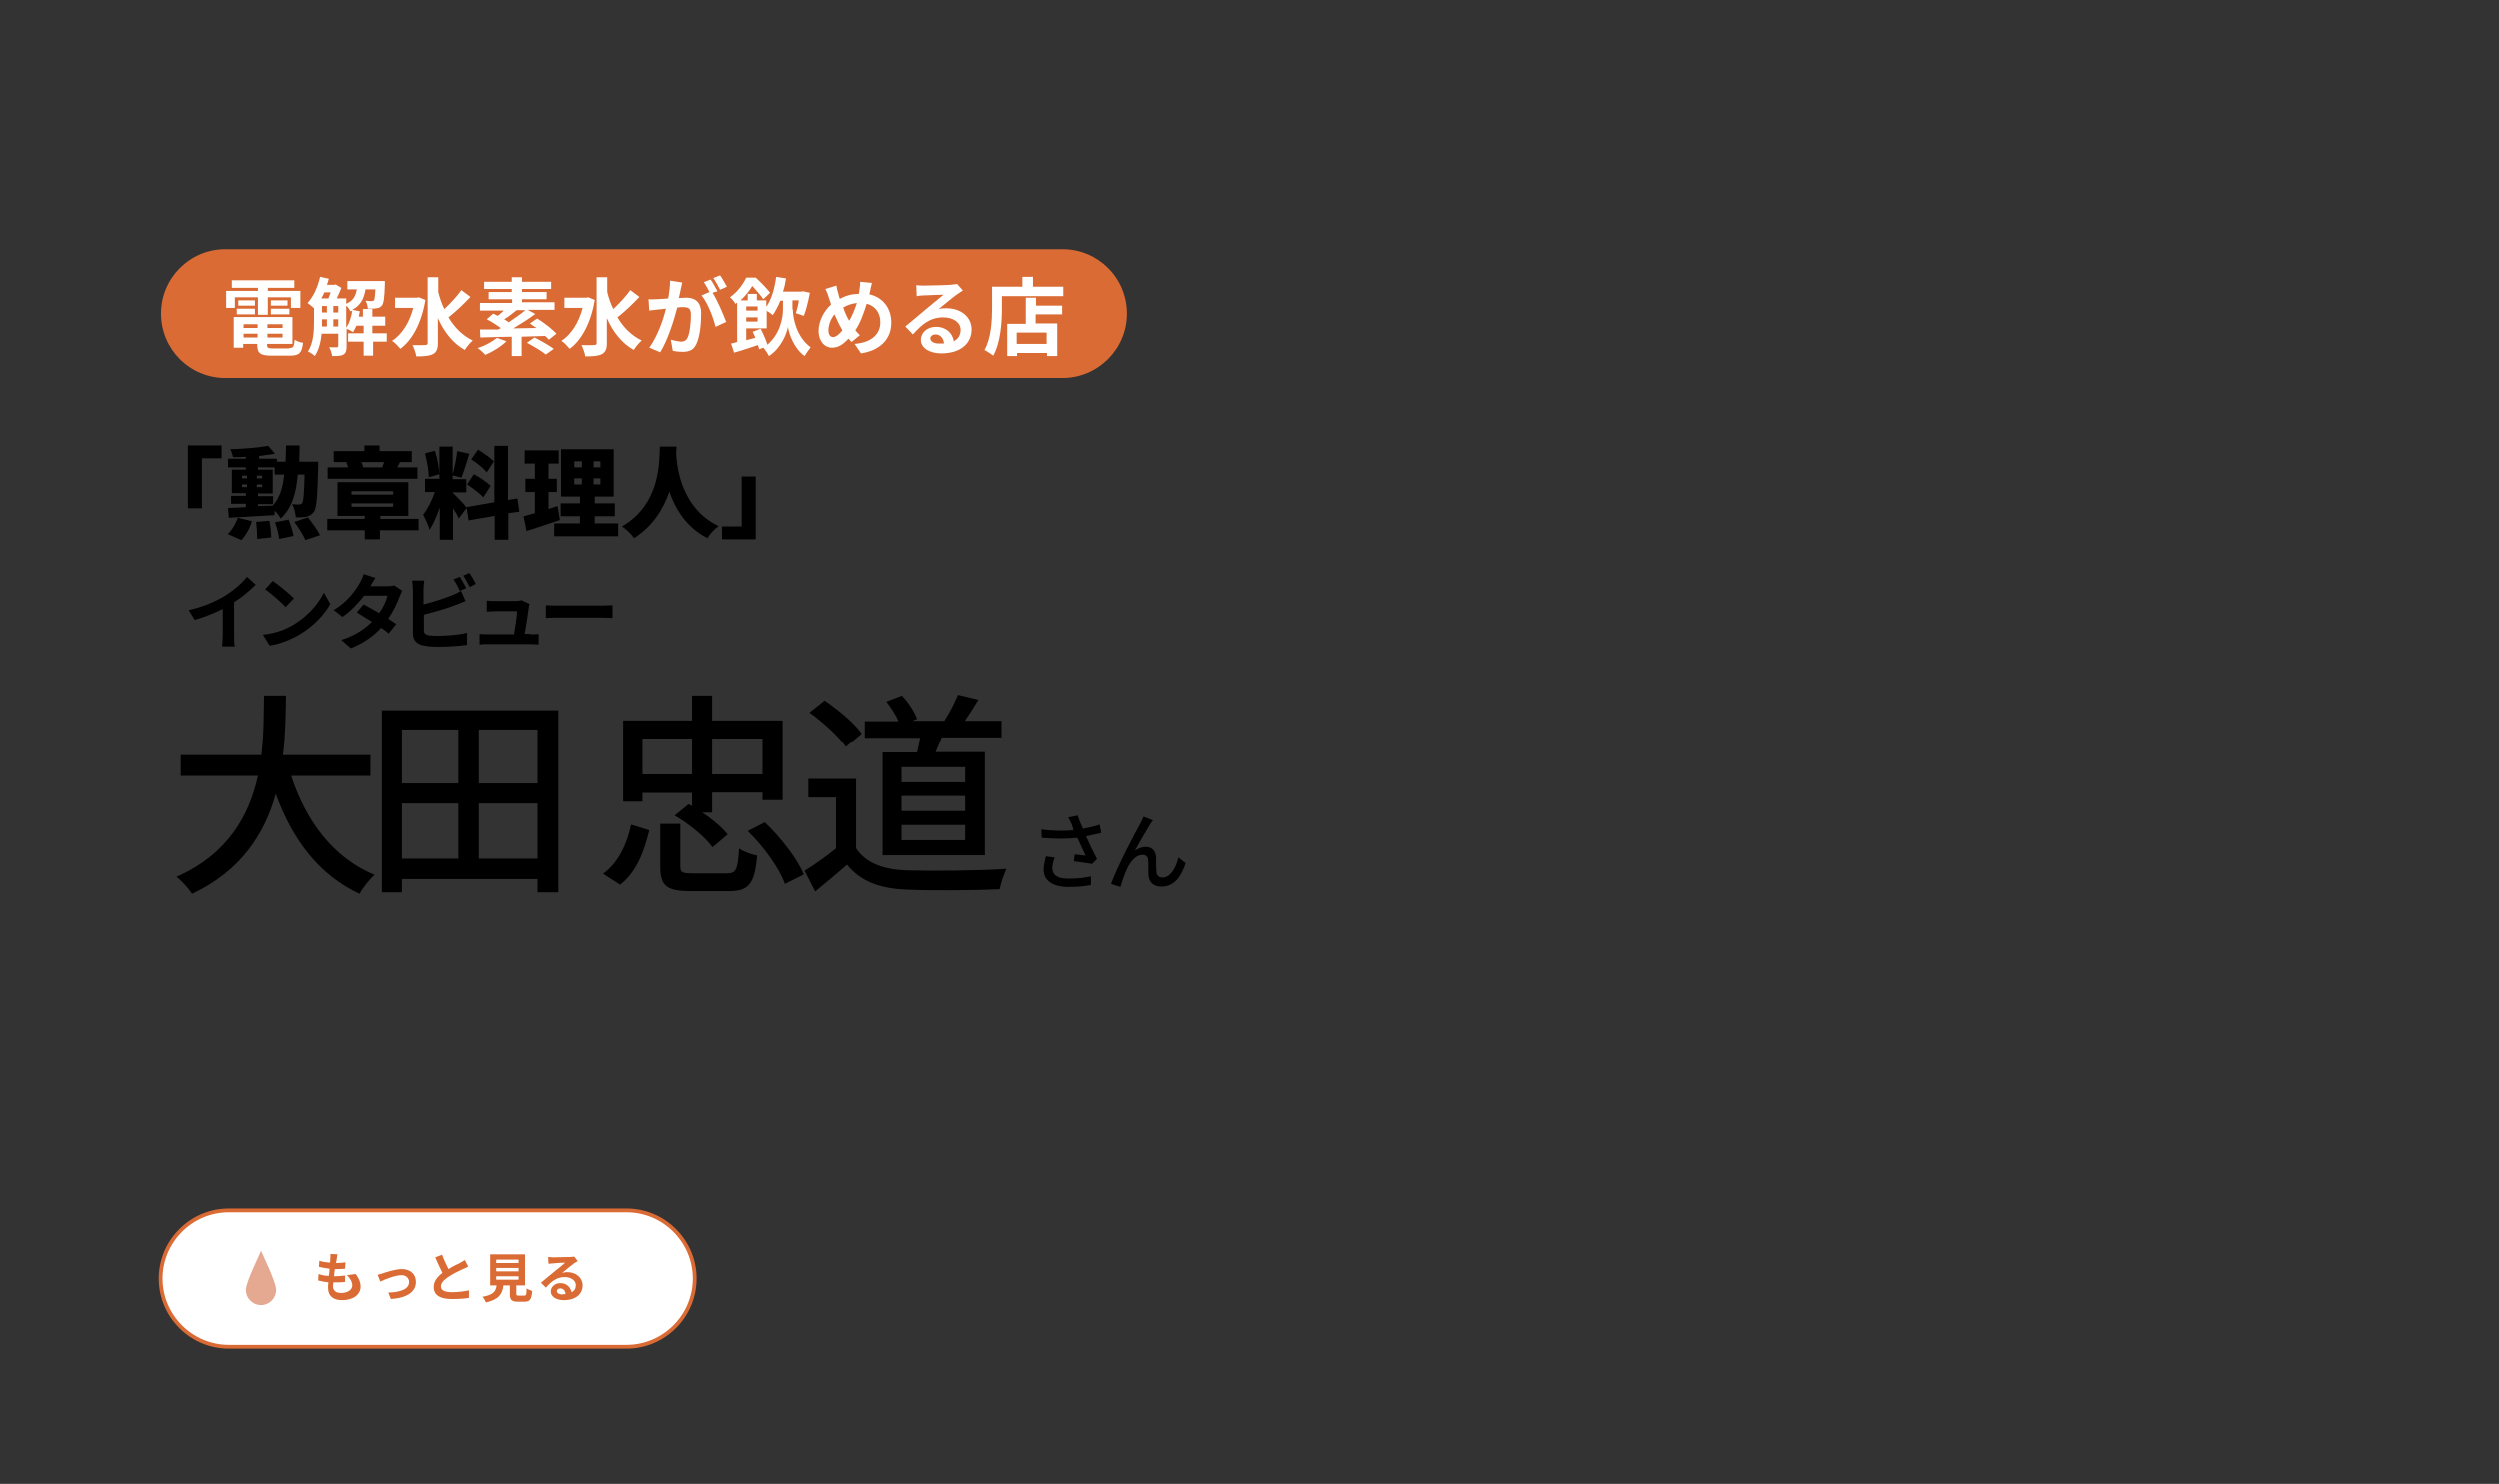 <?xml version="1.0" encoding="utf-8"?>
<!-- Generator: Adobe Illustrator 25.4.1, SVG Export Plug-In . SVG Version: 6.00 Build 0)  -->
<svg version="1.1" id="レイヤー_1" xmlns="http://www.w3.org/2000/svg" xmlns:xlink="http://www.w3.org/1999/xlink" x="0px"
	 y="0px" viewBox="0 0 660 392" style="enable-background:new 0 0 660 392;" xml:space="preserve">
<rect x="0" y="0" width="660" height="392" fill="#333333" stroke="none"/>
<style type="text/css">
	.st0{fill:#FFFFFF;stroke:#DA6B34;stroke-miterlimit:10;}
	.st1{fill-rule:evenodd;clip-rule:evenodd;fill:#E5A891;}
	.st2{fill:#DA6B34;}
	.st3{fill-rule:evenodd;clip-rule:evenodd;fill:#DA6B34;}
	.st4{fill:#FFFFFF;}
</style>
<path class="st0" d="M60.4,319.8h105c9.9,0,18,8.1,18,18c0,9.9-8.1,18-18,18h-105c-9.9,0-18-8.1-18-18
	C42.4,327.9,50.5,319.8,60.4,319.8z"/>
<path class="st1" d="M68.9,330.4c-0.1,0,4,8.2,4,10.4c0,2.2-1.8,4-4,4c-2.2,0-4-1.8-4-4C64.9,338.6,69.1,330.4,68.9,330.4z"/>
<g>
	<g>
		<path class="st2" d="M93.9,336.6c0.9,1.2,1.3,2.2,1.3,3.3c0,2.1-1.9,3.6-4.9,3.6c-2.2,0-3.7-1-3.7-3.3c0-0.3,0-0.8,0.1-1.4
			c-1-0.1-1.9-0.3-2.7-0.5l0.1-1.7c0.9,0.3,1.8,0.5,2.7,0.5c0.1-0.6,0.2-1.3,0.2-1.9c-1-0.1-1.9-0.3-2.8-0.5l0.1-1.6
			c0.8,0.3,1.8,0.4,2.8,0.5c0.1-0.4,0.1-0.8,0.1-1.1c0-0.4,0.1-0.8,0-1.2l1.9,0.1c-0.1,0.5-0.2,0.9-0.2,1.2c0,0.2-0.1,0.6-0.2,1.1
			c1,0,1.9-0.1,2.5-0.2l-0.1,1.7c-0.8,0.1-1.6,0.1-2.7,0.1c-0.1,0.6-0.2,1.3-0.2,1.9h0.1c0.9,0,1.9-0.1,2.8-0.2l0,1.7
			c-0.8,0.1-1.6,0.1-2.5,0.1c-0.2,0-0.4,0-0.6,0c0,0.4-0.1,0.8-0.1,1c0,1.1,0.7,1.8,2.1,1.8c1.9,0,3-0.9,3-2c0-0.9-0.5-1.8-1.4-2.7
			L93.9,336.6z"/>
		<path class="st2" d="M101.1,336.4c0.9-0.3,3.3-1.1,5-1.1c2.2,0,3.7,1.3,3.7,3.4c0,2.5-2.2,4.2-6.6,4.5l-0.7-1.7
			c3.2-0.1,5.5-0.9,5.5-2.8c0-1-0.8-1.8-2-1.8c-1.6,0-4.4,1.1-5.6,1.7l-0.7-1.8C100,336.7,100.6,336.6,101.1,336.4z"/>
		<path class="st2" d="M123.6,334.6c-0.4,0.3-0.9,0.5-1.4,0.7c-0.9,0.4-2.6,1.2-3.9,2.1c-1.2,0.8-1.9,1.6-1.9,2.5c0,1,1,1.5,2.9,1.5
			c1.4,0,3.3-0.2,4.5-0.5l0,2c-1.2,0.2-2.6,0.3-4.5,0.3c-2.8,0-4.8-0.8-4.8-3.2c0-1.5,1-2.7,2.3-3.7c-0.6-1.2-1.3-2.7-1.9-4.1
			l1.8-0.7c0.5,1.4,1.2,2.8,1.7,3.8c1.1-0.7,2.3-1.3,3-1.6c0.5-0.3,0.9-0.5,1.3-0.8L123.6,334.6z"/>
		<path class="st2" d="M138.4,342.3c0.5,0,0.6-0.2,0.6-1.9c0.4,0.3,1.1,0.5,1.5,0.7c-0.2,2.2-0.6,2.8-2,2.8h-1.8
			c-1.7,0-2.1-0.5-2.1-2.1v-2.2h-1.7c-0.3,2.2-1.1,3.7-4.6,4.5c-0.2-0.4-0.6-1.1-0.9-1.5c2.9-0.5,3.5-1.5,3.7-3h-1.7v-8.2h9.2v8.2
			h-2.3v2.2c0,0.4,0.1,0.5,0.6,0.5H138.4z M131,333.7h5.9v-0.9H131V333.7z M131,335.9h5.9V335H131V335.9z M131,338.1h5.9v-0.9H131
			V338.1z"/>
		<path class="st2" d="M152.5,333.2c-0.3,0.2-0.7,0.4-1,0.6c-0.7,0.5-2.2,1.8-3.1,2.5c0.5-0.1,0.9-0.2,1.3-0.2
			c2.4,0,4.1,1.5,4.1,3.5c0,2.2-1.7,3.9-5,3.9c-1.9,0-3.4-0.9-3.4-2.3c0-1.1,1-2.2,2.5-2.2c1.7,0,2.7,1.1,3,2.4
			c0.8-0.4,1.1-1,1.1-1.9c0-1.2-1.3-2.1-2.9-2.1c-2.1,0-3.5,1.1-5,2.8l-1.3-1.3c1-0.8,2.6-2.2,3.5-2.9c0.8-0.6,2.2-1.8,2.9-2.4
			c-0.7,0-2.6,0.1-3.3,0.2c-0.4,0-0.8,0.1-1.1,0.1l-0.1-1.8c0.4,0,0.9,0.1,1.3,0.1c0.7,0,3.7-0.1,4.5-0.1c0.6,0,0.9-0.1,1.1-0.1
			L152.5,333.2z M149.3,341.9c-0.1-0.9-0.6-1.5-1.4-1.5c-0.5,0-0.9,0.3-0.9,0.7c0,0.5,0.6,0.9,1.4,0.9
			C148.8,341.9,149.1,341.9,149.3,341.9z"/>
	</g>
</g>
<path class="st3" d="M280.5,99.8h-221c-9.4,0-17-7.6-17-17v0c0-9.4,7.6-17,17-17h221c9.4,0,17,7.6,17,17v0
	C297.5,92.2,289.8,99.8,280.5,99.8z"/>
<g>
	<path class="st4" d="M62,81.3h-2.3v-4.5h8.4v-0.8h-6.9v-2h16.5v2h-7v0.8h8.6v4.5h-2.5v-2.8h-6.1v4.6h-2.6v-4.6H62V81.3z M76.3,91.9
		c1.1,0,1.3-0.3,1.5-2.2c0.5,0.4,1.5,0.7,2.2,0.8c-0.3,2.7-1,3.4-3.5,3.4h-4.7c-3.1,0-3.9-0.6-3.9-3v-0.1h-3.7v1h-2.5v-8.1h15.5v7.1
		h-6.7V91c0,0.8,0.2,1,1.6,1H76.3z M62.5,81.5h4.8v1.5h-4.8V81.5z M67.3,80.7h-4.4v-1.4h4.4V80.7z M64.3,85.6v1H68v-1H64.3z
		 M68,89.1v-1h-3.7v1H68z M74.6,85.6h-4v1h4V85.6z M74.6,89.1v-1h-4v1H74.6z M75.9,79.3v1.4h-4.4v-1.4H75.9z M71.5,81.5h4.9v1.5
		h-4.9V81.5z"/>
	<path class="st4" d="M102.3,90.2h-3.8v3.7h-2.5v-3.7h-4.1V88h4.1v-2h-1.9c-0.3,0.6-0.6,1.2-0.9,1.7c-0.4-0.3-1.2-0.7-1.7-0.9v4.7
		c0,1-0.2,1.7-0.8,2.1c-0.7,0.4-1.6,0.4-3,0.4c-0.1-0.6-0.4-1.7-0.8-2.3c0.9,0,1.8,0,2,0s0.4-0.1,0.4-0.4v-3.2h-4.4
		c-0.2,2.1-0.7,4.3-1.8,5.9c-0.4-0.4-1.3-1-1.8-1.2c1.5-2.3,1.6-5.6,1.6-8.1v-3.3c-0.4-0.4-1.3-1.1-1.7-1.4c1.5-1.6,2.7-4.2,3.3-6.9
		l2.3,0.5c-0.1,0.5-0.3,1.1-0.5,1.6h2l0.3-0.1l1.5,0.9c-0.3,0.9-0.8,1.9-1.2,2.8h2.5v1.4c1.9-0.8,2.5-2.1,2.8-3.8h-2.5v-2.2h9.9
		c0,0,0,0.6,0,0.8c-0.1,3.6-0.3,5.1-0.8,5.7c-0.4,0.5-0.8,0.6-1.4,0.7c-0.5,0.1-1.4,0.1-2.3,0.1c0-0.7-0.3-1.6-0.6-2.1
		c0.7,0.1,1.3,0.1,1.6,0.1c0.3,0,0.4,0,0.6-0.2c0.2-0.2,0.3-1,0.4-2.9h-2.6c-0.4,2.3-1.2,4.2-3.5,5.4l2,0.4c-0.1,0.5-0.2,1-0.3,1.4
		h1.1v-2h2.5v2h3.4V86h-3.4v2h3.8V90.2z M85.6,77.2c-0.2,0.6-0.5,1.1-0.8,1.6h1.9c0.2-0.5,0.4-1.1,0.6-1.6H85.6z M85,84.7
		c0,0.5,0,1,0,1.5h1.3v-1.9H85V84.7z M85,82.5h1.3v-1.7H85V82.5z M88,82.5h1.3v-1.7H88V82.5z M89.3,86.2v-1.9H88v1.9H89.3z
		 M91.5,86.4c0.7-1.1,1.3-2.8,1.5-4.4c-0.2,0.1-0.3,0.2-0.5,0.2c-0.2-0.4-0.6-1.1-1.1-1.5V86.4z"/>
	<path class="st4" d="M112.3,79.2c-1,6.1-3.5,10.6-6.6,12.9c-0.5-0.6-1.5-1.7-2.2-2.1c2.6-1.7,4.6-4.8,5.6-8.7h-4.8v-2.7h5.8
		l0.5-0.1L112.3,79.2z M124.2,78.4c-1.8,1.9-4,4-5.8,5.4c1.6,2.7,3.7,4.8,6.4,6.1c-0.7,0.6-1.6,1.7-2.1,2.5
		c-3.2-1.8-5.5-4.8-7.1-8.4v6.6c0,1.6-0.4,2.4-1.3,2.9c-1,0.5-2.4,0.6-4.4,0.6c-0.1-0.8-0.6-2.2-1-3c1.5,0.1,2.9,0,3.4,0
		c0.4,0,0.6-0.2,0.6-0.5V73.2h2.8v3.9c0.4,1.6,0.9,3.1,1.6,4.5c1.6-1.5,3.4-3.4,4.5-5L124.2,78.4z"/>
	<path class="st4" d="M133.7,90.1c-1.4,1.4-3.7,2.8-5.6,3.6c-0.4-0.5-1.4-1.4-2-1.8c1.9-0.6,3.9-1.7,5.1-2.7L133.7,90.1z
		 M144.9,89.7c-0.2-0.3-0.6-0.6-1-1c-2.1,0.1-4.2,0.1-6.2,0.2v5.1h-2.6v-5.1c-3.1,0.1-6.1,0.1-8.3,0.2l-0.1-2.1c1.4,0,3,0,4.8,0
		c0.2-0.1,0.5-0.2,0.7-0.4c-1.1-0.8-2.5-1.7-3.7-2.3l1.7-1.5c0.4,0.2,0.8,0.4,1.2,0.6c0.5-0.4,1.1-0.9,1.6-1.4h-6.3v-2h8.5V79H129
		v-1.9h6.1v-0.8h-7.3v-1.9h7.3v-1.2h2.7v1.2h7.7v1.9h-7.7v0.8h6.5V79h-6.5v0.8h8.6v2h-7.1l2,1.1c-1.7,1.3-3.8,2.6-5.8,3.8l6.1-0.1
		c-0.6-0.4-1.2-0.8-1.7-1.2l1.9-1.3c1.8,1.1,4,2.8,5.1,4L144.9,89.7z M136.4,81.9c-1.1,0.9-2.3,1.8-3.3,2.4c0.4,0.3,0.9,0.5,1.2,0.8
		c1.6-1.1,3.2-2.2,4.4-3.2H136.4z M141.1,89.1c1.6,0.8,3.9,2.1,5.1,3l-2.1,1.5c-1.1-0.9-3.3-2.2-5-3.1L141.1,89.1z"/>
	<path class="st4" d="M157,79.2c-1,6.1-3.5,10.6-6.6,12.9c-0.5-0.6-1.5-1.7-2.2-2.1c2.6-1.7,4.6-4.8,5.6-8.7h-4.8v-2.7h5.8l0.5-0.1
		L157,79.2z M168.8,78.4c-1.8,1.9-4,4-5.8,5.4c1.6,2.7,3.7,4.8,6.4,6.1c-0.7,0.6-1.6,1.7-2.1,2.5c-3.2-1.8-5.5-4.8-7.1-8.4v6.6
		c0,1.6-0.4,2.4-1.3,2.9c-1,0.5-2.4,0.6-4.4,0.6c-0.1-0.8-0.6-2.2-1-3c1.5,0.1,2.9,0,3.4,0c0.4,0,0.6-0.2,0.6-0.5V73.2h2.8v3.9
		c0.4,1.6,0.9,3.1,1.6,4.5c1.6-1.5,3.4-3.4,4.5-5L168.8,78.4z"/>
	<path class="st4" d="M180.1,74.6c-0.1,0.6-0.3,1.3-0.4,1.8c-0.1,0.7-0.3,1.5-0.5,2.3c0.7,0,1.4-0.1,1.9-0.1c2.3,0,4,1,4,4.2
		c0,2.6-0.3,6.1-1.3,8.1c-0.7,1.5-1.9,2-3.6,2c-0.8,0-1.9-0.1-2.6-0.3l-0.5-2.9c0.8,0.2,2.1,0.5,2.7,0.5c0.7,0,1.3-0.2,1.7-1
		c0.6-1.2,0.9-3.9,0.9-6.1c0-1.8-0.8-2-2.1-2c-0.4,0-0.9,0-1.5,0.1c-0.9,3.4-2.5,8.6-4.5,11.8l-2.9-1.2c2.1-2.9,3.7-7.3,4.4-10.3
		c-0.8,0.1-1.5,0.2-1.9,0.2c-0.6,0.1-1.8,0.2-2.5,0.3l-0.2-3c0.8,0.1,1.5,0,2.3,0c0.7,0,1.7-0.1,2.9-0.2c0.3-1.7,0.5-3.3,0.5-4.7
		L180.1,74.6z M188.1,77.3c1.3,2,2.9,5.8,3.6,7.7l-2.8,1.3c-0.6-2.5-2.1-6.4-3.7-8.3l2.1-0.9c-0.4-0.8-1-1.9-1.5-2.6l1.8-0.7
		c0.6,0.8,1.3,2.2,1.8,3.1L188.1,77.3z M190.1,76.5c-0.5-0.9-1.2-2.3-1.8-3.1l1.8-0.7c0.6,0.8,1.4,2.3,1.8,3L190.1,76.5z"/>
	<path class="st4" d="M209.3,81.7c0,2.2,0.9,7.2,4.7,10c-0.5,0.6-1.2,1.7-1.6,2.3c-2.8-2-4.1-5.8-4.4-7.7c-0.3,1.9-1.9,5.7-5,7.7
		c-0.3-0.6-1-1.7-1.5-2.2l-1.1,0.4c-0.1-0.3-0.2-0.7-0.3-1.1c-2.2,0.7-4.4,1.5-6.3,2l-0.8-2.4c0.5-0.1,1-0.2,1.6-0.4V79.9
		c-0.2,0.1-0.3,0.2-0.4,0.4c-0.3-0.5-1-1.5-1.5-1.8c2.1-1.5,3.5-3.5,4.3-5.2h2.5c1.3,1.2,2.9,2.8,3.8,4l-1.8,1.7
		c-0.6-0.9-1.9-2.4-2.9-3.5c-0.7,1.2-1.7,2.5-3.1,3.8h1.9v-1.7h2.4v1.7h2.5V81c1.4-2,2.2-4.9,2.6-7.9l2.6,0.4
		c-0.2,1.2-0.4,2.4-0.8,3.5h4.9l0.4-0.1l1.8,0.4c-0.4,2.2-1,4.6-1.6,6.1l-2.1-0.7c0.3-0.9,0.6-2.1,0.8-3.4h-1.7V81.7z M200.8,86.8
		c0.7,1.3,1.4,3,1.8,4.2c3.4-2.9,4.1-7.2,4.1-9.3v-2.3H206c-0.6,1.5-1.3,2.8-2,3.8c-0.3-0.3-1-0.8-1.6-1.1v4.6H197v3.1
		c0.8-0.2,1.6-0.4,2.4-0.6c-0.2-0.6-0.5-1.1-0.7-1.6L200.8,86.8z M197,80.9V82h3v-1.1H197z M197,83.8v1.1h3v-1.1H197z"/>
	<path class="st4" d="M229.5,77.7c3.5,0.8,5.8,3.6,5.8,7.5c0,4.7-3.4,7.4-8,8.1l-1.7-2.5c4.9-0.4,6.8-2.9,6.8-5.7
		c0-2.5-1.3-4.3-3.6-4.9c-0.8,2.6-1.7,5.1-3,7c0.4,0.5,0.8,0.9,1.2,1.3l-2.2,1.8c-0.3-0.3-0.5-0.6-0.8-0.9c-1.5,1.6-2.7,2.4-4.4,2.4
		c-1.8,0-3.5-1.6-3.5-4.4c0-2.5,1.3-5.2,3.3-7c-0.2-0.6-0.4-1.2-0.6-1.8c-0.2-0.8-0.5-1.5-0.9-2.3l2.9-0.9c0.1,0.7,0.3,1.5,0.5,2.1
		c0.1,0.4,0.2,0.9,0.4,1.4c1.7-0.9,3.3-1.3,5-1.3c0.1-0.4,0.2-0.7,0.2-1.1c0.1-0.6,0.2-1.6,0.2-2.1l3.1,0.3
		c-0.2,0.6-0.4,1.7-0.5,2.2L229.5,77.7z M222.4,87.2c-0.7-1.1-1.4-2.6-2.1-4.2c-1,1.2-1.6,2.8-1.6,4.2c0,1.1,0.4,1.8,1.3,1.8
		C220.8,88.9,221.6,88.2,222.4,87.2z M222.6,81.2c0.5,1.4,1,2.6,1.6,3.5c0.8-1.4,1.5-3.1,2-4.7C224.7,80.2,223.6,80.6,222.6,81.2z"
		/>
	<path class="st4" d="M254.2,76.7c-0.5,0.3-1,0.7-1.5,1c-1.2,0.8-3.5,2.8-4.9,3.9c0.7-0.2,1.4-0.2,2.1-0.2c3.8,0,6.6,2.3,6.6,5.6
		c0,3.5-2.7,6.3-8,6.3c-3.1,0-5.4-1.4-5.4-3.6c0-1.8,1.6-3.4,4-3.4c2.7,0,4.4,1.7,4.7,3.8c1.2-0.6,1.8-1.7,1.8-3c0-2-2-3.3-4.6-3.3
		c-3.4,0-5.6,1.8-8,4.5l-2-2.1c1.6-1.3,4.2-3.5,5.5-4.6c1.2-1,3.5-2.9,4.6-3.8c-1.1,0-4.2,0.2-5.3,0.2c-0.6,0-1.3,0.1-1.8,0.2
		l-0.1-2.9c0.6,0.1,1.4,0.1,2,0.1c1.2,0,5.9-0.1,7.1-0.2c0.9-0.1,1.4-0.2,1.7-0.2L254.2,76.7z M249.2,90.7c-0.1-1.4-1-2.4-2.2-2.4
		c-0.8,0-1.4,0.5-1.4,1c0,0.8,0.9,1.4,2.2,1.4C248.4,90.7,248.8,90.7,249.2,90.7z"/>
	<path class="st4" d="M280.7,75.7v2.5h-16.2v3.1c0,3.6-0.3,9.1-2.3,12.6c-0.5-0.4-1.7-1.2-2.3-1.5c1.8-3.2,2-7.9,2-11.1v-5.6h8v-2.6
		h2.8v2.6H280.7z M273.4,80.7h7V83h-7v2.4h5.7V94h-2.7v-0.8h-7.9V94h-2.6v-8.5h4.9v-6.9h2.7V80.7z M276.3,87.8h-7.9v3h7.9V87.8z"/>
</g>
<g>
	<path d="M49.6,117.6h8.9v3.4h-5.2v13.2h-3.7V117.6z"/>
	<path d="M60.1,141c1.1-0.9,2.1-2.7,2.7-4.3l3.7,0.9c-0.5,1.8-1.6,3.8-2.8,5L60.1,141z M78.6,125.3c-0.4,4.9-1.5,8.8-4.5,11.6
		c-0.4-0.7-1-1.5-1.6-2.1l0,1.2c-4.3,0.3-8.9,0.5-12.1,0.7l-0.2-2.6c1.3,0,3-0.1,4.7-0.2V133h-3.9v-2.1h3.9v-0.7h-3.7V124h3.7v-0.6
		h-4.7v-2.3h4.7v-0.5c-1.2,0.1-2.3,0.1-3.4,0.1c-0.1-0.6-0.4-1.5-0.7-2.1c3.5-0.1,7.5-0.4,10-0.9l1.8,2.1c-1.3,0.2-2.7,0.4-4.2,0.6
		v0.7h4.7v0.8h2.3c0-1.3,0.1-2.8,0.1-4.3h3.6c0,1.5-0.1,2.9-0.1,4.3h5c0,0,0,1,0,1.4c-0.2,7.7-0.4,10.8-1.1,11.8
		c-0.6,0.8-1.2,1.1-1.9,1.3c-0.7,0.2-1.8,0.2-2.9,0.2c-0.1-1-0.4-2.5-1-3.5c0.8,0.1,1.4,0.1,1.9,0.1c0.3,0,0.5-0.1,0.8-0.4
		c0.3-0.5,0.5-2.4,0.6-7.5H78.6z M63.9,126.3h1.3v-0.7h-1.3V126.3z M63.9,128.6h1.3v-0.7h-1.3V128.6z M71.1,137.5
		c0.3,1.4,0.5,3.2,0.5,4.4l-3.7,0.4c0-1.2-0.1-3-0.3-4.5L71.1,137.5z M69.2,126.3v-0.7h-1.4v0.7H69.2z M69.2,128.6v-0.7h-1.4v0.7
		H69.2z M68.2,133.6l3.8-0.1c1.9-2.1,2.7-4.8,3-8.2h-2.5v-1.9h-4.4v0.6h3.9v6.3h-3.9v0.7h4v2.1h-4V133.6z M76.2,137.2
		c0.5,1.3,1.1,3.1,1.3,4.3l-3.8,0.8c-0.1-1.1-0.6-3-1.1-4.4L76.2,137.2z M81.3,136.6c1.1,1.4,2.5,3.3,3.2,4.7l-3.9,1.3
		c-0.5-1.3-1.8-3.3-2.9-4.8L81.3,136.6z"/>
	<path d="M110.4,140h-10.1v2.4h-4V140h-9.9v-3h9.9v-0.8h-7.2v-8.9h18.7v8.9h-7.4v0.8h10.1V140z M110.2,126.4H86.5v-3h5.4
		c-0.1-0.5-0.3-0.9-0.5-1.3l0.5-0.1h-3.8v-2.9h8.1v-1.5h4v1.5h8.5v2.9h-3.1c-0.3,0.5-0.5,1-0.7,1.4h5.3V126.4z M92.8,130.6h11v-0.9
		h-11V130.6z M92.8,133.8h11v-0.9h-11V133.8z M95.4,122c0.2,0.5,0.4,1,0.5,1.4h5c0.2-0.4,0.3-0.9,0.5-1.4H95.4z"/>
	<path d="M134.2,135.5v7h-3.6v-6.3l-6.9,1.2l-0.5-3.3l-2.1,2.8c-0.3-0.8-0.9-1.8-1.5-2.7v8.3h-3.5v-8.5c-0.8,2.3-1.7,4.4-2.7,5.9
		c-0.3-1.2-1.1-2.9-1.7-4c1.2-1.5,2.4-3.9,3.1-6h-2.6v-3.5h3.8v-8.5h3.5v7.3c0.5-1.7,1-4.3,1.2-6.1l3.2,0.7
		c-0.7,2.2-1.4,4.7-2.1,6.3l-2.3-0.6v1h3.6v3.5h-3.6v0.1c0.8,0.7,3,3,3.6,3.8l7.4-1.3v-14.9h3.6v14.3l2.5-0.4l0.5,3.5L134.2,135.5z
		 M113.2,126c0-1.7-0.5-4.3-1-6.3l2.6-0.7c0.7,2,1.1,4.5,1.2,6.2L113.2,126z M125.1,125.2c1.5,0.8,3.5,2.1,4.4,3.1l-1.9,3
		c-0.9-1-2.8-2.4-4.3-3.4L125.1,125.2z M128.5,124.7c-0.8-1-2.6-2.5-4.1-3.4l1.8-2.6c1.4,0.9,3.3,2.2,4.2,3.1L128.5,124.7z"/>
	<path d="M147.8,137.3c-3,1-6.2,2.1-8.8,2.9l-0.8-3.9c0.9-0.2,1.9-0.5,3-0.8v-5.6h-2.5v-3.5h2.5v-4h-2.7v-3.5h9v3.5h-2.7v4h2.2v3.5
		h-2.2v4.5c0.8-0.3,1.6-0.5,2.4-0.8L147.8,137.3z M163.2,138.2v3.4h-16.9v-3.4h6.8v-1.9h-5.1v-3.4h5.1v-1.8h-5v-12.5h13.9v12.5h-5
		v1.8h5.3v3.4h-5.3v1.9H163.2z M151.6,123.4h2v-1.6h-2V123.4z M151.6,127.9h2v-1.6h-2V127.9z M158.5,121.8h-1.8v1.6h1.8V121.8z
		 M158.5,126.3h-1.8v1.6h1.8V126.3z"/>
	<path d="M178.6,118.1c0,0.5-0.1,1.1-0.1,1.7c0.2,3.8,1.5,14.5,11.2,19.1c-1.2,0.9-2.4,2.2-2.9,3.2c-5.6-2.8-8.5-7.7-10.1-12.3
		c-1.5,4.4-4.2,9-9.3,12.3c-0.7-1-1.9-2.2-3.2-3.1c10.4-6,9.8-17.6,10-21.1H178.6z"/>
	<path d="M199.5,142.4h-8.9V139h5.2v-13.2h3.7V142.4z"/>
</g>
<g>
	<path d="M61.8,167.9c0,1,0,2.3,0.2,2.8h-3.4c0.1-0.5,0.2-1.9,0.2-2.8v-7.1c-2.2,1.1-4.9,2.2-7.4,2.9l-1.6-2.6
		c3.8-0.8,7.4-2.4,9.8-3.9c2.2-1.4,4.4-3.3,5.6-4.9l2.3,2.1c-1.6,1.6-3.6,3.3-5.7,4.6V167.9z"/>
	<path d="M77.6,164.9c3.7-2.2,6.5-5.5,7.9-8.4l1.7,3c-1.6,2.9-4.5,5.9-8,8c-2.2,1.3-5,2.5-8,3l-1.8-2.9
		C72.7,167.3,75.5,166.2,77.6,164.9z M77.6,158l-2.2,2.3c-1.1-1.2-3.8-3.6-5.4-4.7l2-2.2C73.5,154.4,76.3,156.7,77.6,158z"/>
	<path d="M106.2,156c-0.2,0.4-0.5,1-0.7,1.5c-0.6,1.7-1.6,3.8-3,5.9c0.8,0.5,1.5,1,2.1,1.4l-2,2.5c-0.5-0.5-1.2-1-2-1.5
		c-1.9,2.1-4.5,4-8,5.4l-2.5-2.2c3.8-1.2,6.3-3,8.1-4.8c-1.5-0.9-2.9-1.8-4-2.5l1.8-2.1c1.1,0.6,2.6,1.4,4.1,2.3
		c1.1-1.5,1.9-3.3,2.2-4.6h-6.2c-1.5,2-3.5,4.1-5.7,5.6l-2.3-1.8c3.8-2.3,5.8-5.3,6.9-7.2c0.3-0.5,0.8-1.5,1-2.3l3.1,1
		c-0.5,0.8-1.1,1.7-1.3,2.2l0,0h4.4c0.7,0,1.4-0.1,1.9-0.2L106.2,156z"/>
	<path d="M111.9,166.4c0,0.9,0.4,1.2,1.4,1.4c0.6,0.1,1.5,0.1,2.5,0.1c2.2,0,5.7-0.3,7.5-0.8v3.2c-2,0.3-5.3,0.5-7.7,0.5
		c-1.4,0-2.7-0.1-3.6-0.3c-1.9-0.3-3-1.4-3-3.2v-11.8c0-0.5-0.1-1.6-0.2-2.2h3.2c-0.1,0.7-0.2,1.6-0.2,2.2v4.1
		c2.5-0.6,5.5-1.6,7.5-2.4c0.8-0.3,1.5-0.6,2.4-1.2l1.2,2.7c-0.8,0.3-1.8,0.8-2.5,1c-2.2,0.9-5.7,1.9-8.5,2.6V166.4z M121.4,156
		c-0.4-0.9-1.1-2.2-1.7-3l1.7-0.7c0.5,0.8,1.3,2.2,1.7,3L121.4,156z M123.9,151.3c0.6,0.8,1.4,2.2,1.7,2.9L124,155
		c-0.5-0.9-1.1-2.2-1.7-3L123.9,151.3z"/>
	<path d="M140.1,167.5c0.6,0,1.6,0,2.1-0.1v2.8c-0.4,0-1.5-0.1-2.1-0.1h-11.4c-0.8,0-1.3,0-2.1,0.1v-2.8c0.6,0.1,1.4,0.1,2.1,0.1h7
		c0.3-1.8,0.8-4.9,0.8-6.1h-5.8c-0.7,0-1.5,0.1-2.2,0.1v-2.9c0.6,0.1,1.6,0.1,2.1,0.1h5.5c0.5,0,1.3-0.1,1.6-0.2l2.1,1
		c-0.1,0.3-0.2,0.7-0.2,0.9c-0.2,1.3-0.7,5-1.1,7H140.1z"/>
	<path d="M144.1,159.8c0.8,0.1,2.4,0.1,3.5,0.1h11.6c1,0,2-0.1,2.5-0.1v3.4c-0.5,0-1.6-0.1-2.5-0.1h-11.6c-1.2,0-2.7,0-3.5,0.1
		V159.8z"/>
</g>
<g>
	<path d="M76.9,205.1c3.9,11.9,11.1,21.6,22,26.1c-1.3,1.1-3.1,3.4-4,5c-10.7-5-17.7-14.3-22.1-26.4c-2.9,10.4-9.1,20.3-22.1,26.4
		c-0.9-1.4-2.6-3.3-4.1-4.5c13.6-6,19.2-16.3,21.5-26.7H47.7v-5.5H69c0.7-5.7,0.6-11.2,0.7-15.8h5.8c-0.1,4.6-0.1,10.1-0.8,15.8
		h23.1v5.5H76.9z"/>
	<path d="M147.4,187.6v48.2h-5.5v-3.5h-35.8v3.5h-5.3v-48.2H147.4z M106.1,192.7V207H121v-14.3H106.1z M106.1,226.9H121v-14.6h-14.9
		V226.9z M141.9,192.7h-15.5V207h15.5V192.7z M141.9,226.9v-14.6h-15.5v14.6H141.9z"/>
	<path d="M159.2,230.9c4-2.9,6.3-7.8,7.4-13l4.8,1.5c-1.3,5.5-3.4,11.1-7.7,14.4L159.2,230.9z M169.6,211.8h-5.1v-21.5h18.2v-6.6
		h5.3v6.6h18.6v21.1h-5.3v-2H188v5.3h-2.6c2.7,1.8,5.3,4,6.7,5.8l-4,3.4c-1.9-2.7-6.2-6.2-10-8.4l3.7-3l0.9,0.5v-3.5h-13.1V211.8z
		 M169.6,195.1v9.5h13.1v-9.5H169.6z M191.9,230.8c2.4,0,2.9-0.9,3.2-6.6c1,0.8,3.3,1.6,4.8,1.9c-0.7,7.5-2.2,9.4-7.5,9.4h-10.1
		c-6.5,0-8-1.5-8-6.6v-11.2h5.3v11.2c0,1.7,0.5,1.9,3.3,1.9H191.9z M188,195.1v9.5h13.3v-9.5H188z M201.9,217.3
		c4.2,4,8.6,9.6,10.3,13.8l-5,2.5c-1.4-4.1-5.6-9.9-9.8-14L201.9,217.3z"/>
	<path d="M225.9,224c2.5,4,7.2,5.8,13.5,6c6.4,0.2,19.1,0.1,26.3-0.4c-0.6,1.3-1.5,3.8-1.8,5.4c-6.5,0.3-18,0.4-24.5,0.1
		c-7.3-0.3-12.2-2.2-15.8-6.6c-2.7,2.4-5.4,4.6-8.4,7.1l-2.8-5.5c2.6-1.6,5.6-3.7,8.3-5.9v-13.5h-7.3v-4.9h12.6V224z M223.3,197.3
		c-1.8-2.7-6-6.5-9.6-9.1l4-3.2c3.6,2.5,7.9,6,9.8,8.8L223.3,197.3z M242.1,198.8c0.3-1.3,0.6-2.6,0.8-3.9h-14.6v-4.4h8.9
		c-0.7-1.7-2-3.6-3.2-5.2l4.1-1.6c1.7,1.8,3.4,4.4,4,6.2l-1.3,0.5h8.5c1.3-2,2.8-4.9,3.6-6.9l5.4,1.3c-1.2,2-2.5,4-3.6,5.6h9.7v4.4
		h-15.8c-0.5,1.4-1.1,2.7-1.6,3.9h13V226H233v-27.2H242.1z M254.8,202.7H238v4h16.8V202.7z M254.8,210.3H238v4h16.8V210.3z
		 M254.8,218H238v4h16.8V218z"/>
</g>
<g>
	<path d="M290.7,220.1c-1.3,0.3-2.6,0.6-4,0.9c0.8,1.8,1.9,4.1,2.9,6l-1.3,1.3c-1-0.2-3.2-0.5-4.8-0.7l0.2-1.8
		c0.8,0.1,2.2,0.2,2.9,0.3c-0.6-1.3-1.5-3.2-2.2-4.7c-2.8,0.3-5.9,0.3-9.4,0l-0.1-2.2c3.2,0.4,6.1,0.4,8.5,0.2L283,218
		c-0.4-0.9-0.6-1.3-1-2l2.5-0.5c0.4,1.3,0.9,2.4,1.4,3.5c1.5-0.3,3-0.6,4.4-1.1L290.7,220.1z M278.4,226.6c-0.3,0.8-0.6,2.1-0.6,2.7
		c0,1.8,1.1,2.9,4.3,2.9c3,0,4.3-0.3,5.9-0.6l0,2.3c-1.3,0.2-2.9,0.5-5.9,0.5c-4.2,0-6.6-1.7-6.6-4.6c0-1,0.3-2.3,0.6-3.5
		L278.4,226.6z"/>
	<path d="M303.7,217.7c-1,1.6-3,5.1-4.1,7.1c1-0.7,2-1,2.9-1c1.6,0,2.6,1,2.7,2.8c0,1.2,0,2.9,0.1,3.9c0.1,1,0.8,1.4,1.6,1.4
		c2.2,0,3.6-2.8,4.2-5.3l1.9,1.5c-1.2,3.7-3.1,6.2-6.4,6.2c-2.4,0-3.3-1.5-3.4-2.9c-0.1-1.3,0-3-0.1-4.1c0-0.9-0.6-1.4-1.5-1.4
		c-1.7,0-3.1,1.7-4,3.5c-0.6,1.3-1.5,3.8-1.8,5l-2.5-0.8c1.6-4.5,6.5-13.8,7.7-15.9c0.3-0.6,0.6-1.2,0.9-1.9l2.5,1
		C304.2,216.9,304,217.3,303.7,217.7z"/>
</g>
</svg>

